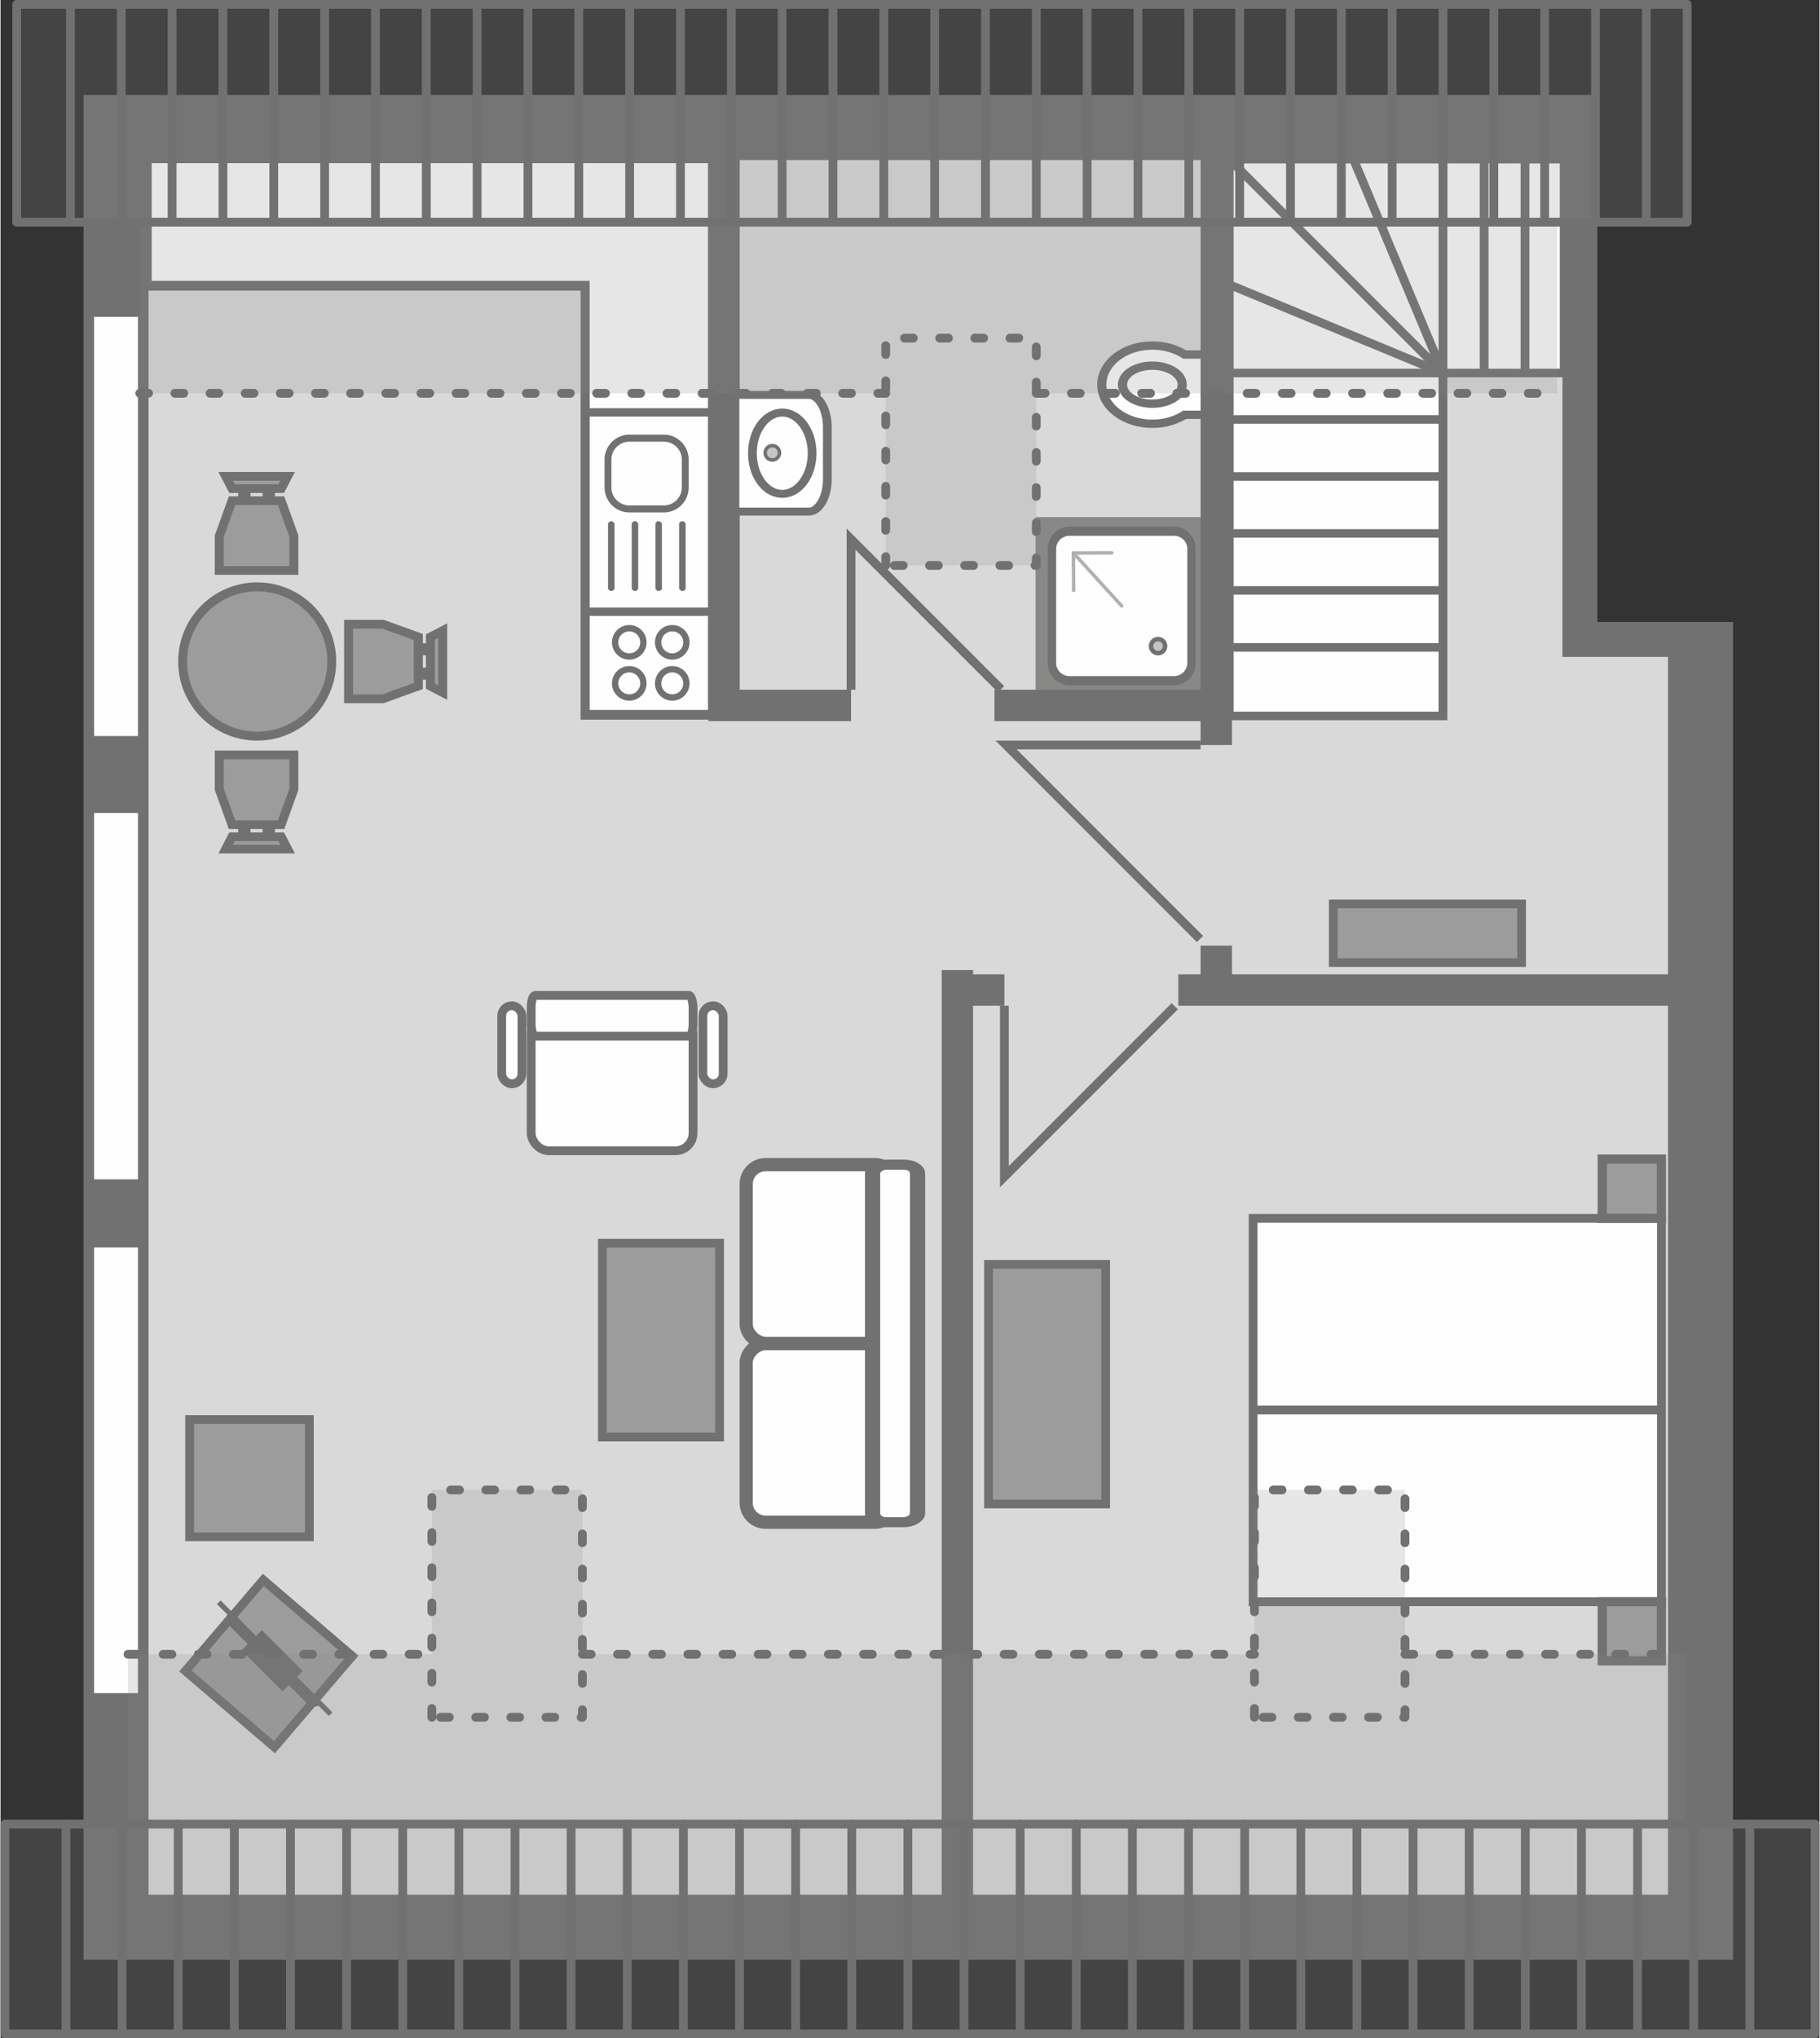 <?xml version="1.0" encoding="UTF-8"?>
<!DOCTYPE svg PUBLIC "-//W3C//DTD SVG 1.1//EN" "http://www.w3.org/Graphics/SVG/1.1/DTD/svg11.dtd">
<!-- Creator: CorelDRAW X7 -->
<svg xmlns="http://www.w3.org/2000/svg" xml:space="preserve" width="1223px" height="1369px" version="1.1" shape-rendering="geometricPrecision" text-rendering="geometricPrecision" image-rendering="optimizeQuality" fill-rule="evenodd" clip-rule="evenodd"
viewBox="0 0 5004513 5605213"
 xmlns:xlink="http://www.w3.org/1999/xlink">
 <rect x="0" y="0" width="5004513" height="5605213" fill="#333333" stroke="none"/>
 <g id="Ebene_x0020_1">
  <polygon fill="#D9D9D9" points="233190,5384332 233190,266014 4388472,266014 4388472,1715268 4761841,1715268 4761841,5384332 "/>
  <g>
   <polygon fill="#FEFEFE" points="403456,785731 1608405,785731 1608405,1965665 1958911,1965665 1958911,435225 1933896,435225 1608405,435225 403456,435225 "/>
   <path id="1" fill="#717171" fill-rule="nonzero" d="M1608405 799148l-1204949 0 0 -26833 1204949 0 12474 13416 -12474 13417zm0 -26833l12474 0 0 13416 -12474 -13416zm-12474 1193350l0 -1179934 24948 0 0 1179934 -12474 13417 -12474 -13417zm12474 13417l-12474 0 0 -13417 12474 13417zm350506 0l-350506 0 0 -26833 350506 0 12474 13416 -12474 13417zm12474 -13417l0 13417 -12474 0 12474 -13417zm0 -1530440l0 1530440 -24948 0 0 -1530440 12474 -13416 12474 13416zm-12474 -13416l12474 0 0 13416 -12474 -13416zm-25015 0l25015 0 0 26833 -25015 0 0 0 0 -26833zm-325491 0l325491 0 0 26833 -325491 0 0 0 0 -26833zm-1204949 0l1204949 0 0 26833 -1204949 0 -12473 -13417 12473 -13416zm-12473 13416l0 -13416 12473 0 -12473 13416zm0 350506l0 -350506 24947 0 0 350506 -12474 13417 -12473 -13417zm12473 13417l-12473 0 0 -13417 12473 13417z"/>
  </g>
  <g>
   <g id="_2107897596048">
    <rect fill="#FEFEFE" stroke="#717171" stroke-width="24173.8" x="1459984" y="2793335" width="445336" height="371113" rx="48477" ry="48477"/>
    <rect fill="#FEFEFE" stroke="#717171" stroke-width="24173.8" x="1459984" y="2737294" width="445336" height="112094" rx="11010" ry="33329"/>
   </g>
   <rect fill="#FEFEFE" stroke="#717171" stroke-width="24173.8" x="1932468" y="2765746" width="55744" height="214610" rx="27872" ry="27872"/>
   <rect fill="#FEFEFE" stroke="#717171" stroke-width="24173.8" x="1378830" y="2765746" width="55744" height="214610" rx="27872" ry="27872"/>
  </g>
  <path fill="#717171" stroke="#717171" stroke-width="9669.53" d="M233190 5384332l0 -5118318 4155282 0 0 1449254 373369 0 0 3669064 -4528651 0zm169212 -169222l0 -4779885 3899765 0 0 1366348 290453 0 0 3413537 -4190218 0z"/>
  <rect fill="#717171" transform="matrix(-1.08859E-013 -1.37 1 -7.94536E-014 4.30217E+006 1.80157E+006)" width="1120771" height="86305"/>
  <rect fill="#FEFEFE" stroke="#717171" stroke-width="9669.53" transform="matrix(-6.00579E-014 -1 0.756 -7.94536E-014 253843 4.66086E+006)" width="1235258" height="169212"/>
  <rect fill="#FEFEFE" stroke="#717171" stroke-width="9669.53" transform="matrix(-6.00579E-014 -1 0.756 -7.94536E-014 253843 3.24798E+006)" width="1017273" height="169212"/>
  <rect fill="#FEFEFE" stroke="#717171" stroke-width="9669.53" transform="matrix(-6.00579E-014 -1 0.756 -7.94536E-014 253843 2.02887E+006)" width="1162601" height="169212"/>
  <rect fill="#717171" x="4302166" y="1715268" width="459675" height="86305"/>
  <rect fill="#717171" transform="matrix(-8.68415E-015 -0.109 1 -7.94536E-014 3.30176E+006 2.72248E+006)" width="1120771" height="86305"/>
  <rect fill="#717171" transform="matrix(-1.92564E-013 -2.424 1 -7.94536E-014 2.5895E+006 5.38433E+006)" width="1120771" height="86305"/>
  <rect fill="#717171" x="3240515" y="2679330" width="1461008" height="86305"/>
  <rect fill="#717171" x="2614408" y="2679330" width="147552" height="86305"/>
  <rect fill="#717171" x="1958911" y="1896697" width="381110" height="86305"/>
  <rect fill="#717171" transform="matrix(-1.21721E-013 -1.532 1 -7.94536E-014 1.94747E+006 1.983E+006)" width="1120771" height="86305"/>
  <g>
   <rect fill="#FEFEFE" stroke="#717171" stroke-width="24173.8" transform="matrix(-3.91107E-014 -1.503 1.503 -3.91107E-014 2.05153E+006 4.18591E+006)" width="327072" height="272560" rx="35603" ry="35603"/>
   <rect fill="#FEFEFE" stroke="#717171" stroke-width="24173.8" transform="matrix(3.91107E-014 1.503 1.503 -3.91107E-014 2.05153E+006 3.20266E+006)" width="327072" height="272560" rx="35603" ry="35603"/>
   <rect fill="#FEFEFE" stroke="#717171" stroke-width="27872.4" transform="matrix(6.90417E-016 -0.993 1.503 -6.5883E-014 2.39934E+006 4.18591E+006)" width="990111" height="82326" rx="24478" ry="24478"/>
  </g>
  <g>
   <polygon fill="#9C9C9C" points="1978279,3951951 1655960,3951951 1655960,3418696 1978279,3418696 "/>
   <path id="1" fill="#717171" fill-rule="nonzero" d="M1655960 3939985l322319 0 0 23932 -322319 0 -12087 -11966 12087 -11966zm0 23932l-12087 0 0 -11966 12087 11966zm12087 -545221l0 533255 -24174 0 0 -533255 12087 -11966 12087 11966zm-24174 0l0 -11966 12087 0 -12087 11966zm334406 11966l-322319 0 0 -23932 322319 0 12087 11966 -12087 11966zm0 -23932l12087 0 0 11966 -12087 -11966zm-12087 545221l0 -533255 24174 0 0 533255 -12087 11966 -12087 -11966zm24174 0l0 11966 -12087 0 12087 -11966z"/>
  </g>
  <g>
   <polygon fill="#9C9C9C" points="753580,4804528 508699,4594955 722904,4344664 967784,4554241 "/>
   <path id="1" fill="#717171" fill-rule="nonzero" d="M516604 4585904l244881 209573 -15810 18101 -244880 -209572 -1316 -16787 17125 -1315zm-15809 18102l-9051 -7746 7735 -9041 1316 16787zm231328 -251606l-214204 250291 -18440 -15472 214205 -250291 17124 -1315 1315 16787zm-18439 -15472l7890 -9219 9234 7904 -17124 1315zm246196 226364l-244881 -209577 15809 -18102 244881 209578 1315 16786 -17124 1315zm15809 -18101l9051 7745 -7736 9041 -1315 -16786zm-231329 251601l214205 -250286 18439 15471 -214204 250286 -17125 1315 -1315 -16786zm18440 15471l-7890 9220 -9235 -7905 17125 -1315z"/>
  </g>
  <g>
   <polygon fill="#9C9C9C" points="520293,4226067 520293,3903748 849729,3903748 849729,4226067 "/>
   <path id="1" fill="#717171" fill-rule="nonzero" d="M532380 3903748l0 322319 -24174 0 0 -322319 12087 -11966 12087 11966zm-24174 0l0 -11966 12087 0 -12087 11966zm341523 11966l-329436 0 0 -23932 329436 0 12087 11966 -12087 11966zm0 -23932l12087 0 0 11966 -12087 -11966zm-12087 334285l0 -322319 24174 0 0 322319 -12087 11966 -12087 -11966zm24174 0l0 11966 -12087 0 12087 -11966zm-341523 -11966l329436 0 0 23932 -329436 0 -12087 -11966 12087 -11966zm0 23932l-12087 0 0 -11966 12087 11966z"/>
  </g>
  <g>
   <g>
    <path fill="#FEFEFE" d="M3169077 1165323c33659,0 64529,-9234 88592,-24599l62900 0 0 -165818 -62886 0c-24072,-15370 -54942,-24604 -88606,-24604 -76859,0 -139164,48135 -139164,107511 0,59375 62305,107510 139164,107510z"/>
    <path id="1" fill="#717171" fill-rule="nonzero" d="M3257669 1152182l7233 -2079 -2481 1547 -2518 1514 -2577 1474 -2606 1427 -2635 1378 -2679 1348 -2717 1296 -2756 1257 -2789 1209 -2809 1160 -2862 1122 -2897 1073 -2910 1025 -2954 977 -2983 933 -3022 885 -3041 831 -3065 783 -3099 731 -3124 681 -3152 634 -3176 580 -3196 527 -3225 474 -3249 420 -3268 368 -3293 309 -3316 256 -3326 199 -3356 145 -3365 82 -3379 34 0 -22917 2915 -24 2891 -73 2872 -126 2862 -169 2833 -217 2819 -271 2795 -310 2775 -362 2760 -406 2732 -450 2712 -493 2688 -537 2669 -585 2635 -623 2611 -668 2587 -705 2557 -750 2529 -788 2499 -832 2485 -870 2432 -899 2408 -948 2393 -986 2345 -1015 2311 -1054 2282 -1093 2253 -1126 2219 -1166 2181 -1194 2132 -1223 2103 -1262 2074 -1296 7233 -2078 0 22916zm-7233 -20838l3254 -2078 3979 0 -7233 2078zm70133 -2078l12590 11458 -12590 11458 -62900 0 0 -22916 62900 0zm12590 11458l0 11458 -12590 0 12590 -11458zm-25180 -165818l12590 -11458 12590 11458 0 165818 -25180 0 0 -165818zm12590 -11458l12590 0 0 11458 -12590 -11458zm-62886 22916l-7232 -2079 7232 -20837 62886 0 0 22916 -62886 0zm0 0l-3979 0 -3253 -2079 7232 2079zm-88606 -47520l0 0 3379 33 3370 83 3351 145 3326 198 3316 256 3288 309 3273 368 3254 421 3220 473 3196 527 3181 581 3157 633 3114 682 3099 730 3070 783 3041 831 3022 885 2983 933 2954 977 2920 1030 2886 1068 2858 1117 2828 1170 2790 1214 2746 1252 2707 1291 2688 1344 2650 1392 2596 1426 2567 1470 2524 1509 2485 1552 -14465 18758 -2070 -1290 -2108 -1267 -2141 -1228 -2181 -1194 -2214 -1161 -2244 -1121 -2291 -1098 -2321 -1059 -2345 -1020 -2374 -976 -2412 -943 -2451 -914 -2476 -865 -2499 -832 -2529 -788 -2558 -749 -2586 -706 -2606 -668 -2645 -623 -2669 -585 -2683 -537 -2707 -493 -2742 -450 -2755 -406 -2771 -362 -2799 -310 -2824 -271 -2833 -217 -2862 -169 -2867 -126 -2896 -73 -2915 -24 0 0 0 -22916zm-151754 118969l0 0 203 -6213 605 -6145 995 -6039 1374 -5946 1745 -5841 2103 -5729 2451 -5589 2780 -5454 3104 -5313 3423 -5149 3713 -4999 4008 -4825 4284 -4656 4554 -4477 4811 -4289 5052 -4090 5285 -3897 5521 -3693 5734 -3481 5937 -3259 6135 -3046 6334 -2809 6507 -2572 6672 -2330 6837 -2089 6996 -1823 7126 -1566 7267 -1296 7382 -1020 7509 -735 7605 -445 7702 -154 0 22916 -6619 126 -6532 387 -6425 628 -6319 875 -6203 1103 -6073 1334 -5942 1552 -5801 1770 -5657 1972 -5492 2176 -5328 2364 -5149 2553 -4980 2736 -4777 2901 -4583 3065 -4376 3220 -4162 3375 -3941 3515 -3713 3645 -3471 3776 -3235 3897 -2988 4013 -2726 4114 -2466 4211 -2200 4313 -1929 4400 -1649 4481 -1358 4564 -1074 4642 -773 4714 -479 4781 -154 4850 0 0 -25180 0zm151754 118969l0 0 -7702 -155 -7605 -445 -7509 -735 -7382 -1020 -7267 -1296 -7126 -1566 -6996 -1823 -6837 -2088 -6672 -2331 -6507 -2572 -6334 -2809 -6135 -3046 -5937 -3258 -5734 -3481 -5521 -3694 -5285 -3897 -5052 -4090 -4811 -4289 -4554 -4477 -4284 -4656 -4008 -4825 -3713 -4999 -3423 -5149 -3104 -5313 -2780 -5454 -2451 -5589 -2103 -5729 -1745 -5840 -1374 -5947 -995 -6039 -605 -6145 -203 -6212 25180 0 154 4849 479 4781 773 4714 1074 4642 1358 4564 1649 4482 1929 4399 2200 4313 2466 4211 2726 4114 2988 4013 3235 3897 3471 3776 3713 3645 3941 3515 4162 3375 4376 3220 4583 3065 4777 2901 4980 2736 5149 2553 5328 2364 5492 2176 5657 1973 5801 1769 5942 1552 6073 1334 6203 1103 6319 875 6425 628 6532 387 6619 126 0 0 0 22917z"/>
   </g>
   <g>
    <path fill="#FEFEFE" d="M3169077 1110072c45359,0 82128,-23401 82128,-52259 0,-28859 -36769,-52259 -82128,-52259 -45360,0 -82128,23400 -82128,52259 0,28858 36768,52259 82128,52259z"/>
    <path id="1" fill="#717171" fill-rule="nonzero" d="M3263795 1057813l0 0 -141 3514 -415 3477 -682 3408 -938 3346 -1185 3268 -1421 3181 -1639 3085 -1847 2983 -2050 2891 -2238 2780 -2423 2679 -2586 2567 -2746 2456 -2896 2345 -3037 2233 -3176 2123 -3321 2016 -3448 1900 -3553 1774 -3675 1664 -3795 1547 -3892 1421 -3989 1306 -4090 1170 -4167 1049 -4265 918 -4356 788 -4419 648 -4482 508 -4554 372 -4622 223 -4670 77 0 -22917 3780 -58 3723 -184 3665 -295 3612 -410 3519 -513 3447 -624 3365 -725 3288 -827 3191 -918 3089 -1006 2993 -1093 2867 -1170 2766 -1257 2644 -1319 2519 -1388 2384 -1446 2258 -1513 2127 -1557 1977 -1600 1837 -1644 1688 -1668 1532 -1702 1388 -1726 1238 -1740 1092 -1765 943 -1769 793 -1780 653 -1788 503 -1799 362 -1823 223 -1832 72 -1861 0 0 25180 0zm-94718 -63718l0 0 4670 78 4622 222 4554 372 4482 508 4419 648 4356 788 4265 918 4167 1050 4090 1170 3989 1305 3892 1421 3795 1547 3675 1664 3553 1774 3448 1900 3321 2016 3176 2123 3037 2233 2896 2345 2746 2456 2586 2567 2423 2679 2238 2780 2050 2891 1847 2983 1639 3085 1421 3181 1185 3268 938 3346 682 3408 415 3477 141 3515 -25180 0 -72 -1862 -223 -1832 -362 -1823 -503 -1798 -653 -1789 -793 -1780 -943 -1769 -1092 -1765 -1238 -1740 -1388 -1726 -1532 -1702 -1688 -1668 -1837 -1644 -1977 -1600 -2127 -1557 -2258 -1513 -2384 -1446 -2519 -1387 -2644 -1320 -2766 -1257 -2867 -1170 -2993 -1093 -3089 -1006 -3191 -918 -3288 -827 -3365 -725 -3447 -624 -3519 -512 -3612 -411 -3665 -295 -3723 -184 -3780 -58 0 0 0 -22917zm-94718 63718l0 0 140 -3515 416 -3477 682 -3408 937 -3346 1185 -3268 1421 -3181 1639 -3085 1847 -2983 2050 -2891 2239 -2780 2422 -2679 2587 -2567 2746 -2456 2896 -2345 3036 -2233 3176 -2123 3322 -2016 3447 -1900 3554 -1774 3674 -1664 3795 -1547 3892 -1421 3989 -1305 4090 -1170 4168 -1050 4264 -918 4356 -788 4419 -648 4482 -508 4554 -372 4622 -222 4671 -78 0 22917 -3781 58 -3723 184 -3665 295 -3611 411 -3520 512 -3447 624 -3365 725 -3288 827 -3191 918 -3089 1006 -2993 1093 -2867 1170 -2765 1257 -2645 1320 -2519 1387 -2383 1446 -2258 1513 -2127 1557 -1978 1600 -1837 1644 -1687 1668 -1533 1702 -1388 1726 -1237 1740 -1093 1765 -943 1769 -793 1780 -652 1789 -503 1798 -363 1823 -222 1832 -73 1862 0 0 -25179 0zm94718 63717l0 0 -4671 -77 -4622 -223 -4554 -372 -4482 -508 -4419 -648 -4356 -788 -4264 -918 -4168 -1049 -4090 -1170 -3989 -1306 -3892 -1421 -3795 -1547 -3674 -1664 -3554 -1774 -3447 -1900 -3322 -2016 -3176 -2123 -3036 -2233 -2896 -2345 -2746 -2456 -2587 -2567 -2422 -2679 -2239 -2780 -2050 -2891 -1847 -2983 -1639 -3085 -1421 -3181 -1185 -3268 -937 -3346 -682 -3408 -416 -3477 -140 -3514 25179 0 73 1861 222 1832 363 1823 503 1799 652 1788 793 1780 943 1769 1093 1765 1237 1740 1388 1726 1533 1702 1687 1668 1837 1644 1978 1600 2127 1557 2258 1513 2383 1446 2519 1388 2645 1319 2765 1257 2867 1170 2993 1093 3089 1006 3191 918 3288 827 3365 725 3447 624 3520 513 3611 410 3665 295 3723 184 3781 58 0 0 0 22917z"/>
   </g>
  </g>
  <g>
   <g>
    <path fill="#FEFEFE" d="M2223871 1406742l-203167 0 0 -320859 203167 0c28036,0 50982,40071 50982,89042l0 142775c0,48977 -22941,89042 -50982,89042z"/>
    <path id="1" fill="#717171" fill-rule="nonzero" d="M2020704 1395821l203167 0 0 21843 -203167 0 -12029 -10922 12029 -10921zm0 21843l-12029 0 0 -10922 12029 10922zm12029 -331781l0 320859 -24058 0 0 -320859 12029 -10922 12029 10922zm-24058 0l0 -10922 12029 0 -12029 10922zm215196 10922l-203167 0 0 -21844 203167 0 0 0 0 21844zm63011 78120l-24058 0 0 0 -63 -4274 -183 -4216 -305 -4153 -416 -4076 -536 -4012 -638 -3917 -750 -3829 -846 -3742 -943 -3626 -1039 -3529 -1127 -3409 -1204 -3283 -1290 -3157 -1359 -3017 -1431 -2876 -1489 -2732 -1542 -2567 -1596 -2413 -1620 -2233 -1658 -2060 -1682 -1895 -1693 -1702 -1682 -1513 -1678 -1325 -1644 -1141 -1619 -962 -1576 -788 -1528 -619 -1489 -469 -1451 -324 -1445 -198 -1431 -63 0 -21844 3790 170 3718 498 3636 807 3519 1107 3394 1373 3259 1630 3109 1842 2978 2059 2838 2253 2708 2432 2581 2601 2456 2756 2345 2911 2229 3065 2108 3196 2006 3340 1896 3467 1779 3592 1678 3713 1561 3834 1455 3941 1330 4046 1223 4149 1107 4254 982 4342 865 4428 735 4516 614 4593 484 4666 343 4733 213 4796 72 4854 0 0zm-24058 142775l0 -142775 24058 0 0 142775 0 0 -24058 0zm-38953 99964l0 -21843 0 0 1436 -63 1435 -198 1456 -324 1489 -469 1528 -619 1576 -788 1624 -962 1644 -1141 1673 -1325 1687 -1513 1688 -1702 1682 -1891 1658 -2064 1630 -2239 1586 -2398 1542 -2577 1489 -2726 1426 -2877 1364 -3022 1290 -3152 1204 -3283 1127 -3413 1039 -3530 943 -3626 846 -3737 750 -3839 643 -3911 531 -4003 416 -4081 305 -4158 183 -4216 63 -4274 24058 0 -72 4855 -213 4796 -343 4728 -484 4670 -609 4593 -740 4521 -865 4429 -982 4336 -1107 4255 -1223 4148 -1330 4042 -1455 3950 -1561 3829 -1673 3718 -1784 3592 -1896 3462 -1996 3331 -2118 3210 -2229 3061 -2345 2915 -2456 2751 -2577 2601 -2712 2432 -2833 2253 -2988 2060 -3104 1842 -3259 1629 -3394 1373 -3519 1107 -3631 808 -3718 498 -3795 169 0 0z"/>
   </g>
   <g>
    <path fill="#FEFEFE" d="M2150784 1358018c-45336,0 -82090,-50016 -82090,-111708 0,-61691 36754,-111707 82090,-111707 45330,0 82084,50016 82084,111707 0,61692 -36754,111708 -82084,111708z"/>
    <path id="1" fill="#717171" fill-rule="nonzero" d="M2056665 1246310l24058 0 0 0 97 5377 299 5303 489 5222 672 5125 855 5038 1025 4931 1195 4811 1363 4694 1518 4574 1668 4433 1813 4298 1958 4144 2084 3993 2210 3825 2330 3655 2437 3486 2538 3292 2640 3109 2717 2910 2799 2708 2872 2504 2939 2297 2984 2084 3031 1866 3075 1648 3113 1431 3148 1219 3162 996 3200 778 3240 561 3268 338 3322 112 0 21891 -5130 -178 -5067 -523 -4980 -860 -4883 -1185 -4777 -1498 -4646 -1799 -4516 -2079 -4380 -2354 -4240 -2602 -4095 -2857 -3935 -3080 -3791 -3307 -3641 -3519 -3481 -3723 -3316 -3911 -3167 -4105 -2998 -4279 -2833 -4448 -2664 -4617 -2490 -4767 -2315 -4917 -2142 -5062 -1958 -5198 -1770 -5327 -1576 -5449 -1388 -5565 -1179 -5676 -982 -5773 -768 -5869 -556 -5966 -339 -6039 -116 -6121 0 0zm94119 -122653l0 21892 0 0 -3322 111 -3268 339 -3240 560 -3200 779 -3162 996 -3148 1218 -3113 1431 -3075 1649 -3031 1866 -2984 2084 -2939 2296 -2872 2505 -2799 2707 -2717 2911 -2635 3104 -2543 3302 -2442 3481 -2325 3655 -2210 3824 -2084 3994 -1958 4143 -1813 4298 -1668 4434 -1518 4574 -1363 4694 -1195 4811 -1025 4931 -855 5038 -672 5125 -489 5221 -299 5304 -97 5376 -24058 0 116 -6120 339 -6039 556 -5966 768 -5870 982 -5772 1179 -5676 1388 -5565 1576 -5449 1770 -5328 1958 -5197 2142 -5062 2315 -4917 2490 -4767 2664 -4617 2838 -4448 2993 -4274 3162 -4105 3321 -3916 3481 -3723 3641 -3520 3791 -3307 3935 -3079 4095 -2858 4240 -2601 4380 -2354 4516 -2079 4646 -1799 4777 -1499 4883 -1184 4980 -861 5067 -522 5130 -179 0 0zm94113 122653l-24058 0 0 0 -96 -5376 -300 -5304 -489 -5221 -672 -5125 -855 -5038 -1025 -4931 -1194 -4811 -1364 -4694 -1518 -4574 -1668 -4434 -1813 -4298 -1958 -4143 -2084 -3994 -2209 -3824 -2326 -3655 -2441 -3481 -2544 -3302 -2634 -3104 -2718 -2911 -2799 -2707 -2872 -2505 -2939 -2296 -2983 -2084 -3032 -1866 -3075 -1649 -3118 -1436 -3138 -1213 -3167 -996 -3205 -779 -3230 -560 -3268 -339 -3321 -111 0 -21892 5129 179 5067 522 4980 861 4878 1184 4782 1499 4646 1803 4511 2075 4380 2354 4240 2601 4095 2858 3936 3079 3790 3307 3641 3520 3481 3723 3321 3916 3162 4105 2993 4274 2838 4448 2664 4617 2490 4767 2316 4917 2141 5062 1958 5197 1770 5328 1576 5449 1388 5565 1179 5676 982 5772 769 5870 556 5966 338 6039 116 6120 0 0zm-94113 122653l0 -21891 0 0 3321 -112 3268 -338 3230 -561 3205 -778 3167 -996 3138 -1214 3118 -1436 3075 -1648 3032 -1866 2983 -2084 2939 -2297 2872 -2504 2799 -2708 2718 -2910 2639 -3109 2539 -3292 2436 -3486 2331 -3655 2209 -3825 2084 -3993 1958 -4144 1813 -4298 1668 -4433 1518 -4574 1364 -4694 1194 -4811 1025 -4931 855 -5038 672 -5125 489 -5222 300 -5303 96 -5377 24058 0 -116 6121 -338 6039 -556 5966 -769 5869 -982 5773 -1179 5676 -1388 5565 -1576 5449 -1770 5327 -1958 5198 -2141 5062 -2316 4917 -2490 4767 -2664 4617 -2833 4448 -2998 4279 -3167 4105 -3316 3911 -3481 3723 -3641 3519 -3790 3307 -3936 3080 -4095 2857 -4240 2602 -4380 2354 -4511 2074 -4646 1804 -4782 1498 -4878 1185 -4980 860 -5067 523 -5129 178 0 0z"/>
   </g>
   <circle fill="#C5C5C5" stroke="#717171" stroke-width="9669.53" cx="2123507" cy="1245204" r="19737"/>
  </g>
  <rect fill="#888887" transform="matrix(-1.69974E-013 -1.284 -1.284 1.69974E-013 3.31539E+006 1.93321E+006)" width="398123" height="364212"/>
  <g>
   <path fill="#FEFEFE" d="M3276684 1823547l0 -314482c0,-26615 -21776,-48381 -48381,-48381l-287074 0c-26611,0 -48387,21766 -48387,48381l0 314482c0,26611 21776,48382 48387,48382l287074 0c26605,0 48381,-21771 48381,-48382z"/>
   <path id="1" fill="#717171" fill-rule="nonzero" d="M3265143 1509065l23082 0 0 314482 -23082 0 0 -314482zm-36840 -61063l0 0 3016 78 2983 227 2935 377 2901 522 2867 662 2809 808 2732 928 2698 1069 2634 1199 2558 1310 2495 1441 2417 1552 2345 1668 2272 1788 2181 1891 2088 1992 2007 2103 1900 2195 1803 2287 1707 2393 1595 2485 1475 2562 1359 2640 1242 2737 1112 2799 977 2881 841 2940 701 3007 551 3070 397 3104 241 3157 83 3191 -23082 0 -43 -1769 -135 -1746 -223 -1721 -300 -1687 -391 -1663 -464 -1644 -552 -1605 -628 -1591 -701 -1547 -788 -1528 -856 -1489 -928 -1441 -1001 -1407 -1078 -1368 -1146 -1325 -1204 -1261 -1276 -1219 -1330 -1155 -1392 -1093 -1446 -1030 -1518 -972 -1557 -899 -1610 -827 -1648 -754 -1692 -662 -1755 -600 -1775 -507 -1803 -421 -1857 -329 -1890 -241 -1910 -150 -1943 -49 0 0 0 -25363zm-287074 25363l0 -25363 287074 0 0 25363 -287074 0zm-59927 35700l0 0 82 -3191 242 -3157 396 -3104 551 -3070 701 -3007 842 -2940 976 -2881 1112 -2799 1243 -2737 1358 -2640 1475 -2562 1595 -2485 1707 -2393 1804 -2287 1900 -2195 2006 -2103 2093 -1997 2181 -1886 2267 -1788 2350 -1668 2408 -1548 2499 -1445 2558 -1310 2635 -1199 2698 -1069 2741 -928 2804 -808 2867 -662 2896 -522 2945 -377 2978 -227 3017 -78 0 25363 -1944 49 -1914 150 -1891 241 -1851 329 -1804 421 -1779 507 -1755 600 -1692 662 -1649 754 -1610 827 -1552 895 -1518 976 -1450 1030 -1388 1093 -1339 1160 -1272 1214 -1204 1261 -1145 1325 -1079 1368 -1000 1407 -929 1441 -855 1489 -788 1528 -702 1547 -628 1591 -551 1605 -464 1644 -392 1663 -300 1687 -222 1721 -135 1746 -44 1769 0 0 -23081 0zm23081 314482l-23081 0 0 -314482 23081 0 0 314482zm36846 61063l0 0 -3017 -77 -2978 -227 -2945 -377 -2896 -522 -2867 -663 -2804 -807 -2751 -933 -2688 -1069 -2625 -1189 -2568 -1315 -2499 -1446 -2418 -1552 -2340 -1668 -2267 -1784 -2181 -1890 -2093 -1992 -2006 -2108 -1896 -2185 -1808 -2292 -1707 -2393 -1595 -2485 -1475 -2563 -1358 -2640 -1243 -2736 -1112 -2804 -981 -2887 -837 -2934 -701 -3003 -551 -3070 -396 -3108 -242 -3153 -82 -3191 23081 0 44 1770 135 1740 222 1726 300 1678 392 1668 469 1649 546 1610 628 1585 702 1548 788 1527 855 1489 929 1441 1000 1407 1074 1364 1150 1324 1204 1267 1272 1209 1339 1165 1388 1088 1460 1039 1508 972 1552 894 1600 822 1659 755 1702 672 1745 594 1779 508 1804 420 1851 329 1891 242 1914 150 1944 48 0 0 0 25363zm287074 -25363l0 25363 -287074 0 0 -25363 287074 0zm59922 -35700l0 0 -83 3191 -241 3153 -397 3108 -551 3070 -701 3003 -836 2934 -982 2887 -1112 2804 -1242 2736 -1359 2640 -1475 2563 -1595 2485 -1707 2393 -1808 2292 -1895 2185 -2007 2108 -2088 1987 -2181 1895 -2272 1784 -2335 1668 -2427 1557 -2495 1441 -2567 1315 -2625 1189 -2689 1069 -2741 933 -2809 807 -2867 663 -2901 522 -2935 377 -2983 227 -3016 77 0 -25363 1943 -48 1910 -150 1890 -242 1857 -329 1803 -420 1775 -508 1745 -594 1702 -672 1658 -755 1600 -822 1557 -899 1509 -967 1455 -1039 1392 -1088 1330 -1160 1276 -1214 1204 -1267 1151 -1324 1073 -1364 1001 -1407 928 -1441 856 -1489 788 -1527 701 -1548 628 -1585 547 -1610 469 -1649 391 -1668 300 -1678 223 -1726 135 -1740 43 -1770 0 0 23082 0z"/>
  </g>
  <polyline fill="none" stroke="#B1B1B1" stroke-width="9669.53" stroke-linecap="round" stroke-linejoin="round" points="3057345,1520350 2951817,1520625 3084758,1666306 "/>
  <line fill="none" stroke="#B1B1B1" stroke-width="9669.53" stroke-linecap="round" stroke-linejoin="round" x1="2951817" y1="1520625" x2="2952523" y2= "1623572" />
  <circle fill="#C5C5C5" stroke="#717171" stroke-width="9669.53" transform="matrix(-1.69974E-013 -1.284 -1.284 1.69974E-013 3.18475E+006 1.77678E+006)" r="15070"/>
  <rect fill="#717171" transform="matrix(-1.26381E-013 -1.591 1 -7.94536E-014 3.30176E+006 2.04874E+006)" width="1120771" height="86305"/>
  <rect fill="#717171" x="2734736" y="1896697" width="619300" height="86305"/>
  <g>
   <polygon fill="#9C9C9C" points="3040549,4135783 2718230,4135783 2718230,3476916 3040549,3476916 "/>
   <path id="1" fill="#717171" fill-rule="nonzero" d="M2718230 4123817l322319 0 0 23932 -322319 0 -12087 -11966 12087 -11966zm0 23932l-12087 0 0 -11966 12087 11966zm12087 -670833l0 658867 -24174 0 0 -658867 12087 -11966 12087 11966zm-24174 0l0 -11966 12087 0 -12087 11966zm334406 11966l-322319 0 0 -23932 322319 0 12087 11966 -12087 11966zm0 -23932l12087 0 0 11966 -12087 -11966zm-12087 670833l0 -658867 24174 0 0 658867 -12087 11966 -12087 -11966zm24174 0l0 11966 -12087 0 12087 -11966z"/>
  </g>
  <g>
   <polygon fill="#9C9C9C" points="3666854,2646961 3666854,2485799 4184962,2485799 4184962,2646961 "/>
   <path id="1" fill="#717171" fill-rule="nonzero" d="M3678941 2485799l0 161162 -24174 0 0 -161162 12087 -11966 12087 11966zm-24174 0l0 -11966 12087 0 -12087 11966zm530195 11966l-518108 0 0 -23932 518108 0 12087 11966 -12087 11966zm0 -23932l12087 0 0 11966 -12087 -11966zm-12087 173128l0 -161162 24174 0 0 161162 -12087 11966 -12087 -11966zm24174 0l0 11966 -12087 0 12087 -11966zm-530195 -11966l518108 0 0 23932 -518108 0 -12087 -11966 12087 -11966zm0 23932l-12087 0 0 -11966 12087 11966z"/>
  </g>
  <g>
   <rect fill="#FEFEFE" stroke="#717171" stroke-width="24173.8" x="3446326" y="3350249" width="1123363" height="1054231"/>
   <g>
    <polygon fill="#9C9C9C" points="4569689,4404480 4406946,4404480 4406946,4567223 4569689,4567223 "/>
    <path id="1" fill="#717171" fill-rule="nonzero" d="M4406946 4391827l162743 0 0 25305 -162743 0 -12779 -12652 12779 -12653zm-12779 12653l0 -12653 12779 0 -12779 12653zm0 162743l0 -162743 25557 0 0 162743 -12778 12652 -12779 -12652zm12779 12652l-12779 0 0 -12652 12779 12652zm162743 0l-162743 0 0 -25305 162743 0 12778 12653 -12778 12652zm12778 -12652l0 12652 -12778 0 12778 -12652zm0 -162743l0 162743 -25557 0 0 -162743 12779 -12653 12778 12653zm-12778 -12653l12778 0 0 12653 -12778 -12653z"/>
   </g>
   <g>
    <polygon fill="#9C9C9C" points="4569689,3187507 4406946,3187507 4406946,3350250 4569689,3350250 "/>
    <path id="1" fill="#717171" fill-rule="nonzero" d="M4406946 3174854l162743 0 0 25305 -162743 0 -12779 -12652 12779 -12653zm-12779 12653l0 -12653 12779 0 -12779 12653zm0 162743l0 -162743 25557 0 0 162743 -12778 12652 -12779 -12652zm12779 12652l-12779 0 0 -12652 12779 12652zm162743 0l-162743 0 0 -25305 162743 0 12778 12653 -12778 12652zm12778 -12652l0 12652 -12778 0 12778 -12652zm0 -162743l0 162743 -25557 0 0 -162743 12779 -12653 12778 12653zm-12778 -12653l12778 0 0 12653 -12778 -12653z"/>
   </g>
   <line fill="none" stroke="#717171" stroke-width="24173.8" x1="4569689" y1="3877365" x2="3446326" y2= "3877365" />
  </g>
  <polyline fill="none" stroke="#717171" stroke-width="24173.8" points="2761961,2765635 2761961,3235883 3230720,2767124 "/>
  <polyline fill="none" stroke="#717171" stroke-width="24173.8" points="2340021,1896697 2340021,1482595 2752813,1895387 "/>
  <g>
   <circle fill="none" stroke="#717171" stroke-width="14504.3" transform="matrix(-9.54677E-014 -1.202 -1.202 9.54677E-014 1.84815E+006 1.76638E+006)" r="32359"/>
   <circle fill="none" stroke="#717171" stroke-width="14504.3" transform="matrix(-9.54677E-014 -1.202 -1.202 9.54677E-014 1.72989E+006 1.76638E+006)" r="32359"/>
  </g>
  <g>
   <path fill="#717171" fill-rule="nonzero" d="M1874409 1340753l0 -77096 18836 0 0 77096 0 0 -18836 0zm-49310 68416l0 -19387 0 0 2548 -68 2500 -188 2470 -319 2437 -436 2384 -556 2335 -672 2296 -773 2239 -890 2190 -996 2132 -1092 2065 -1190 2001 -1291 1944 -1382 1866 -1470 1794 -1552 1711 -1634 1634 -1717 1552 -1788 1465 -1857 1368 -1929 1286 -1992 1180 -2045 1088 -2122 986 -2162 870 -2204 769 -2263 658 -2301 546 -2350 430 -2393 315 -2432 188 -2466 63 -2499 18836 0 -92 3514 -265 3482 -440 3427 -605 3380 -769 3317 -928 3258 -1088 3191 -1237 3123 -1383 3032 -1513 2944 -1654 2867 -1779 2775 -1910 2684 -2035 2581 -2142 2476 -2263 2374 -2378 2262 -2471 2142 -2572 2021 -2669 1905 -2765 1774 -2848 1644 -2935 1509 -3002 1363 -3099 1228 -3148 1073 -3224 924 -3293 759 -3336 599 -3389 435 -3438 266 -3476 87 0 0zm-95095 -19387l95095 0 0 19387 -95095 0 0 0 0 -19387zm-68146 -49029l18837 0 0 0 62 2499 189 2466 314 2432 431 2393 541 2340 667 2311 764 2263 875 2204 986 2171 1083 2113 1180 2045 1281 1987 1378 1934 1460 1857 1557 1788 1629 1722 1712 1629 1789 1547 1876 1475 1943 1382 1997 1286 2069 1195 2128 1092 2195 996 2238 890 2287 773 2345 672 2379 556 2436 436 2471 319 2499 188 2548 68 0 19387 -3476 -87 -3437 -266 -3390 -435 -3336 -599 -3287 -759 -3225 -924 -3157 -1073 -3090 -1228 -3007 -1363 -2930 -1509 -2852 -1639 -2770 -1779 -2660 -1905 -2572 -2016 -2475 -2147 -2379 -2267 -2258 -2369 -2146 -2476 -2031 -2581 -1910 -2679 -1784 -2780 -1653 -2867 -1518 -2954 -1373 -3022 -1243 -3123 -1083 -3191 -928 -3249 -774 -3326 -604 -3380 -440 -3427 -266 -3482 -92 -3514 0 0zm18837 -77096l0 77096 -18837 0 0 -77096 0 0 18837 0zm49309 -68421l0 19387 0 0 -2548 68 -2499 189 -2471 319 -2436 435 -2384 556 -2340 667 -2287 778 -2238 885 -2186 996 -2137 1098 -2069 1194 -2002 1286 -1938 1378 -1871 1474 -1794 1552 -1712 1630 -1629 1721 -1557 1789 -1460 1856 -1378 1934 -1281 1987 -1180 2045 -1083 2113 -981 2166 -880 2214 -769 2263 -662 2306 -541 2340 -431 2398 -314 2432 -189 2461 -62 2504 -18837 0 92 -3519 266 -3476 440 -3428 604 -3375 774 -3336 933 -3254 1078 -3181 1238 -3123 1378 -3027 1518 -2954 1653 -2867 1784 -2780 1910 -2678 2031 -2582 2146 -2475 2258 -2370 2379 -2267 2471 -2142 2576 -2026 2664 -1900 2766 -1779 2852 -1639 2921 -1503 3016 -1374 3090 -1223 3157 -1078 3230 -918 3282 -760 3336 -599 3390 -435 3437 -266 3476 -87 0 0zm95095 19387l-95095 0 0 -19387 95095 0 0 0 0 19387zm68146 49034l-18836 0 0 0 -63 -2504 -188 -2461 -315 -2432 -430 -2398 -546 -2349 -653 -2297 -774 -2263 -875 -2214 -981 -2156 -1088 -2123 -1180 -2045 -1286 -1992 -1368 -1929 -1465 -1856 -1552 -1789 -1634 -1717 -1711 -1634 -1799 -1557 -1861 -1469 -1939 -1373 -2006 -1296 -2065 -1189 -2142 -1098 -2180 -996 -2239 -885 -2296 -778 -2331 -667 -2388 -556 -2437 -435 -2470 -319 -2500 -189 -2548 -68 0 -19387 3476 87 3438 266 3389 435 3336 599 3288 760 3229 918 3148 1078 3099 1223 3012 1374 2925 1503 2848 1644 2760 1769 2674 1905 2577 2031 2466 2137 2378 2263 2263 2374 2142 2475 2035 2582 1910 2683 1779 2775 1654 2867 1513 2945 1388 3036 1232 3123 1083 3181 933 3264 769 3326 605 3375 440 3428 265 3476 92 3519 0 0z"/>
  </g>
  <g>
   <polygon fill="#717171" fill-rule="nonzero" points="1608405,1693700 1608405,1670783 1958911,1670783 1958911,1693700 "/>
  </g>
  <g>
   <polygon fill="#717171" fill-rule="nonzero" points="1608405,1145472 1608405,1122555 1958911,1122555 1958911,1145472 "/>
  </g>
  <polyline fill="none" stroke="#717171" stroke-width="24173.8" points="3301762,2048736 2766650,2048736 3300065,2582156 "/>
  <g>
   <g>
    <polygon fill="#FEFEFE" points="3968568,1968755 3380554,1968755 3380554,437773 3418604,437773 3968568,437773 4302171,437773 4302171,1025782 3968568,1025782 "/>
    <path id="1" fill="#717171" fill-rule="nonzero" d="M3380554 1957030l588014 0 0 23449 -588014 0 -12087 -11724 12087 -11725zm0 23449l-12087 0 0 -11724 12087 11724zm12087 -1542706l0 1530982 -24174 0 0 -1530982 12087 -11724 12087 11724zm-24174 0l0 -11724 12087 0 -12087 11724zm50137 11725l-38050 0 0 -23449 38050 0 0 0 0 23449zm549964 0l-549964 0 0 -23449 549964 0 0 0 0 23449zm333603 0l-333603 0 0 -23449 333603 0 12087 11724 -12087 11725zm0 -23449l12087 0 0 11724 -12087 -11724zm-12087 599733l0 -588009 24174 0 0 588009 -12087 11725 -12087 -11725zm24174 0l0 11725 -12087 0 12087 -11725zm-345690 -11724l333603 0 0 23449 -333603 0 -12087 -11725 12087 -11724zm-12087 11724l0 -11724 12087 0 -12087 11724zm0 942973l0 -942973 24174 0 0 942973 -12087 11724 -12087 -11724zm24174 0l0 11724 -12087 0 12087 -11724z"/>
   </g>
   <g>
    <polygon fill="#717171" fill-rule="nonzero" points="3380554,1768484 3968568,1768484 3968568,1791933 3380554,1791933 "/>
   </g>
   <g>
    <polygon fill="#717171" fill-rule="nonzero" points="3380554,1611818 3968568,1611818 3968568,1635267 3380554,1635267 "/>
   </g>
   <g>
    <polygon fill="#717171" fill-rule="nonzero" points="3380554,1455153 3968568,1455153 3968568,1478601 3380554,1478601 "/>
   </g>
   <g>
    <polygon fill="#717171" fill-rule="nonzero" points="3380554,1298487 3968568,1298487 3968568,1321936 3380554,1321936 "/>
   </g>
   <g>
    <polygon fill="#717171" fill-rule="nonzero" points="3380554,1141821 3968568,1141821 3968568,1165270 3380554,1165270 "/>
   </g>
   <g>
    <polygon fill="#717171" fill-rule="nonzero" points="3980655,437773 3980655,1025782 3956481,1025782 3956481,437773 "/>
   </g>
   <g>
    <polygon fill="#717171" fill-rule="nonzero" points="3722459,406826 3979765,1021373 3957370,1030192 3700064,415645 "/>
   </g>
   <g>
    <polygon fill="#717171" fill-rule="nonzero" points="3389233,429612 3977241,1017621 3959894,1033943 3371885,445934 "/>
   </g>
   <g>
    <polygon fill="#717171" fill-rule="nonzero" points="3368192,764618 3973311,1014996 3963825,1036569 3358706,786191 "/>
   </g>
   <g>
    <polygon fill="#717171" fill-rule="nonzero" points="3380554,1014058 3968568,1014058 3968568,1037507 3380554,1037507 "/>
   </g>
   <g>
    <polygon fill="#717171" fill-rule="nonzero" points="4069808,1027179 4069808,439166 4093982,439166 4093982,1027179 "/>
   </g>
   <g>
    <polygon fill="#717171" fill-rule="nonzero" points="4182235,1027179 4182235,439166 4206409,439166 4206409,1027179 "/>
   </g>
  </g>
  <g>
   <rect fill="#717171" transform="matrix(0.579 0.579 -0.579 0.579 605433 4.40106E+006)" width="531713" height="17362"/>
   <path fill="#717171" d="M628350 4432763l253023 253023 -5 0c-10013,10017 -26393,10017 -36411,0l-216607 -216607c-10018,-10018 -10018,-26398 0,-36411l0 -5z"/>
   <rect fill="#717171" transform="matrix(0.579 0.579 -0.522 0.522 718922 4.48247E+006)" width="194860" height="106964"/>
  </g>
  <g>
   <g>
    <path fill="#9C9C9C" d="M500872 1819061c0,-113361 91899,-205260 205255,-205260 113361,0 205260,91899 205260,205260 0,113360 -91899,205255 -205260,205255 -113356,0 -205255,-91895 -205255,-205255z"/>
    <path id="1" fill="#717171" fill-rule="nonzero" d="M706127 1601496l0 24609 0 0 -9955 252 -9814 749 -9665 1228 -9515 1702 -9341 2156 -9162 2601 -8973 3032 -8765 3457 -8548 3867 -8330 4265 -8084 4646 -7832 5028 -7577 5381 -7290 5734 -7011 6068 -6701 6396 -6396 6701 -6063 7011 -5734 7290 -5381 7567 -5019 7827 -4646 8079 -4254 8316 -3868 8543 -3447 8751 -3032 8954 -2596 9152 -2152 9326 -1701 9496 -1224 9645 -744 9800 -252 9936 -24367 0 281 -11193 841 -11047 1388 -10893 1914 -10723 2432 -10535 2935 -10332 3418 -10115 3902 -9892 4360 -9645 4806 -9379 5236 -9114 5667 -8833 6058 -8524 6459 -8219 6836 -7890 7199 -7552 7552 -7199 7890 -6832 8210 -6459 8524 -6058 8818 -5656 9109 -5236 9374 -4797 9631 -4360 9878 -3892 10104 -3419 10313 -2930 10520 -2427 10705 -1914 10873 -1383 11033 -836 11173 -281 0 0zm217443 217565l-24367 0 0 0 -251 -9936 -745 -9800 -1223 -9645 -1702 -9496 -2151 -9326 -2596 -9152 -3032 -8954 -3447 -8751 -3868 -8543 -4254 -8316 -4647 -8079 -5018 -7827 -5381 -7567 -5734 -7290 -6063 -7011 -6396 -6701 -6701 -6396 -7011 -6068 -7295 -5734 -7572 -5381 -7837 -5028 -8084 -4646 -8325 -4265 -8553 -3867 -8765 -3457 -8969 -3032 -9162 -2601 -9345 -2156 -9515 -1702 -9665 -1228 -9814 -749 -9955 -252 0 -24609 11173 281 11033 836 10873 1383 10705 1914 10515 2427 10322 2930 10100 3419 9878 3892 9635 4360 9370 4797 9109 5236 8823 5656 8519 6058 8214 6459 7891 6832 7552 7199 7199 7552 6836 7890 6459 8219 6058 8524 5666 8833 5237 9114 4805 9379 4361 9645 3902 9892 3418 10115 2935 10332 2432 10535 1914 10723 1388 10893 841 11047 280 11193 0 0zm-217443 217559l0 -24609 0 0 9955 -251 9814 -750 9665 -1228 9515 -1701 9345 -2157 9162 -2601 8969 -3031 8765 -3457 8553 -3863 8325 -4269 8089 -4646 7832 -5024 7572 -5386 7295 -5729 7011 -6072 6701 -6392 6396 -6706 6068 -7005 5729 -7291 5381 -7566 5018 -7828 4647 -8079 4254 -8316 3868 -8543 3447 -8751 3032 -8954 2596 -9152 2151 -9326 1702 -9495 1223 -9646 745 -9800 251 -9935 24367 0 -280 11192 -841 11048 -1388 10892 -1914 10724 -2432 10535 -2935 10332 -3418 10114 -3902 9892 -4361 9645 -4805 9380 -5237 9113 -5666 8833 -6058 8524 -6464 8219 -6831 7886 -7199 7556 -7552 7195 -7891 6836 -8214 6454 -8519 6063 -8828 5652 -9104 5236 -9370 4801 -9635 4356 -9878 3892 -10100 3418 -10322 2930 -10515 2427 -10705 1915 -10873 1382 -11033 837 -11173 280 0 0zm-217439 -217559l24367 0 0 0 252 9935 744 9800 1224 9646 1701 9495 2152 9326 2596 9152 3032 8954 3447 8751 3868 8543 4254 8316 4646 8079 5019 7828 5381 7566 5729 7291 6068 7005 6396 6706 6701 6392 7011 6072 7290 5729 7577 5386 7832 5024 8084 4646 8330 4269 8548 3863 8765 3457 8973 3031 9162 2601 9341 2157 9515 1701 9665 1228 9814 750 9955 251 0 24609 -11173 -280 -11033 -837 -10873 -1382 -10705 -1915 -10520 -2427 -10313 -2930 -10104 -3418 -9878 -3892 -9631 -4356 -9374 -4801 -9109 -5236 -8818 -5652 -8524 -6063 -8210 -6454 -7890 -6836 -7552 -7195 -7199 -7556 -6831 -7886 -6464 -8219 -6058 -8524 -5667 -8833 -5236 -9113 -4806 -9380 -4360 -9645 -3902 -9892 -3418 -10114 -2935 -10332 -2432 -10535 -1914 -10724 -1388 -10892 -841 -11048 -281 -11192 0 0z"/>
   </g>
   <g>
    <path fill="#9C9C9C" d="M957656 1716457l0 205207 94447 0 97415 -35139 0 -29246 33249 0 0 29638 33834 17569 0 -170459 -33834 17565 0 29250 -33249 0 0 -29250 -97415 -35135 -94447 0zm225111 73750l0 57708 -33249 0 0 -57708 33249 0z"/>
    <path id="1" fill="#717171" fill-rule="nonzero" d="M945317 1921664l0 -205207 24677 0 0 205207 -12338 11966 -12339 -11966zm12339 11966l-12339 0 0 -11966 12339 11966zm94447 0l-94447 0 0 -23932 94447 0 4298 23183 -4298 749zm4298 -749l-2079 749 -2219 0 4298 -749zm97415 -35139l-97415 35139 -8596 -22434 97415 -35139 16637 11217 -8041 11217zm8041 -11217l0 8316 -8041 2901 8041 -11217zm0 -29246l0 29246 -24677 0 0 -29246 12338 -11966 12339 11966zm-24677 0l0 -11966 12338 0 -12338 11966zm45587 11967l-33249 0 0 -23933 33249 0 12338 11966 -12338 11967zm0 -23933l12338 0 0 11966 -12338 -11966zm-12338 41604l0 -29638 24676 0 0 29638 -18159 10549 -6517 -10549zm6517 10549l-6517 -3384 0 -7165 6517 10549zm33834 17570l-33834 -17570 11642 -21099 33834 17570 6517 10549 -18159 10550zm18159 -10550l0 19977 -18159 -9427 18159 -10550zm0 -170459l0 170459 -24677 0 0 -170459 6518 -10554 18159 10554zm-18159 -10554l18159 -9428 0 19982 -18159 -10554zm-33834 17564l33834 -17564 11642 21108 -33834 17565 -18159 -10554 6517 -10555zm-6517 10555l0 -7170 6517 -3385 -6517 10555zm0 29250l0 -29250 24676 0 0 29250 -12338 11966 -12338 -11966zm24676 0l0 11966 -12338 0 12338 -11966zm-45587 -11966l33249 0 0 23932 -33249 0 -12338 -11966 12338 -11966zm0 23932l-12338 0 0 -11966 12338 11966zm12339 -41216l0 29250 -24677 0 0 -29250 16636 -11217 8041 11217zm-8041 -11217l8041 2901 0 8316 -8041 -11217zm-97415 -35134l97415 35134 -8596 22433 -97415 -35134 4298 -23183 4298 750zm-4298 -750l2219 0 2079 750 -4298 -750zm-94447 0l94447 0 0 23932 -94447 0 -12339 -11966 12339 -11966zm-12339 11966l0 -11966 12339 0 -12339 11966zm225112 131458l0 -57708 24676 0 0 57708 -12338 11966 -12338 -11966zm24676 0l0 11966 -12338 0 12338 -11966zm-45587 -11967l33249 0 0 23933 -33249 0 -12338 -11966 12338 -11967zm0 23933l-12338 0 0 -11966 12338 11966zm12339 -69674l0 57708 -24677 0 0 -57708 12338 -11966 12339 11966zm-24677 0l0 -11966 12338 0 -12338 11966zm45587 11966l-33249 0 0 -23932 33249 0 12338 11966 -12338 11966zm0 -23932l12338 0 0 11966 -12338 -11966z"/>
   </g>
   <g>
    <path fill="#9C9C9C" d="M601856 1568736l205206 0 0 -94447 -35134 -97421 -29250 0 0 -33244 29637 0 17569 -33833 -170459 0 17570 33833 29245 0 0 33244 -29245 0 -35139 97421 0 94447zm73749 -225112l57708 0 0 33244 -57708 0 0 -33244z"/>
    <path id="1" fill="#717171" fill-rule="nonzero" d="M807062 1580702l-205206 0 0 -23932 205206 0 12339 11966 -12339 11966zm12339 -11966l0 11966 -12339 0 12339 -11966zm0 -94447l0 94447 -24677 0 0 -94447 23985 -3950 692 3950zm-692 -3950l692 1919 0 2031 -692 -3950zm-35134 -97421l35134 97421 -23294 7900 -35134 -97421 11647 -15916 11647 8016zm-11647 -8016l8756 0 2891 8016 -11647 -8016zm-29250 0l29250 0 0 23932 -29250 0 -12339 -11966 12339 -11966zm0 23932l-12339 0 0 -11966 12339 11966zm12338 -45210l0 33244 -24677 0 0 -33244 12339 -11966 12338 11966zm-24677 0l0 -11966 12339 0 -12339 11966zm41976 11967l-29637 0 0 -23933 29637 0 11018 17352 -11018 6581zm11018 -6581l-3418 6581 -7600 0 11018 -6581zm17570 -33833l-17570 33833 -22037 -10771 17570 -33834 11018 -6580 11019 17352zm-11019 -17352l20031 0 -9012 17352 -11019 -17352zm-170459 0l170459 0 0 23932 -170459 0 -11018 -6580 11018 -17352zm-11018 17352l-9012 -17352 20030 0 -11018 17352zm17569 33833l-17569 -33833 22037 -10772 17569 33834 -11018 17352 -11019 -6581zm11019 6581l-7601 0 -3418 -6581 11019 6581zm29245 0l-29245 0 0 -23933 29245 0 12338 11966 -12338 11967zm0 -23933l12338 0 0 11966 -12338 -11966zm-12338 45210l0 -33244 24676 0 0 33244 -12338 11966 -12338 -11966zm24676 0l0 11966 -12338 0 12338 -11966zm-41583 -11966l29245 0 0 23932 -29245 0 -11647 -15921 11647 -8011zm-11647 8011l2891 -8011 8756 0 -11647 8011zm-35139 97421l35139 -97421 23294 7910 -35139 97421 -23986 -3955 692 -3955zm-692 3955l0 -2040 692 -1915 -692 3955zm0 94447l0 -94447 24677 0 0 94447 -12338 11966 -12339 -11966zm12339 11966l-12339 0 0 -11966 12339 11966zm131457 -225111l-57708 0 0 -23933 57708 0 12338 11966 -12338 11967zm0 -23933l12338 0 0 11966 -12338 -11966zm-12338 45210l0 -33244 24676 0 0 33244 -12338 11966 -12338 -11966zm24676 0l0 11966 -12338 0 12338 -11966zm-70046 -11966l57708 0 0 23932 -57708 0 -12338 -11966 12338 -11966zm0 23932l-12338 0 0 -11966 12338 11966zm12338 -45210l0 33244 -24676 0 0 -33244 12338 -11966 12338 11966zm-24676 0l0 -11966 12338 0 -12338 11966z"/>
   </g>
   <g>
    <path fill="#9C9C9C" d="M601856 2075970l205206 0 0 94447 -35134 97421 -29250 0 0 33244 29637 0 17569 33833 -170459 0 17570 -33833 29245 0 0 -33244 -29245 0 -35139 -97421 0 -94447zm73749 225112l57708 0 0 -33244 -57708 0 0 33244z"/>
    <path id="1" fill="#717171" fill-rule="nonzero" d="M807062 2087936l-205206 0 0 -23932 205206 0 12339 11966 -12339 11966zm0 -23932l12339 0 0 11966 -12339 -11966zm-12338 106413l0 -94447 24677 0 0 94447 -692 3950 -23985 -3950zm24677 0l0 2031 -692 1919 692 -3950zm-59120 93471l35134 -97421 23294 7900 -35134 97421 -11647 8016 -11647 -15916zm23294 7900l-2891 8016 -8756 0 11647 -8016zm-40897 -15916l29250 0 0 23932 -29250 0 -12339 -11966 12339 -11966zm-12339 11966l0 -11966 12339 0 -12339 11966zm0 33244l0 -33244 24677 0 0 33244 -12338 11966 -12339 -11966zm12339 11966l-12339 0 0 -11966 12339 11966zm29637 0l-29637 0 0 -23932 29637 0 11018 6580 -11018 17352zm0 -23932l7600 0 3418 6580 -11018 -6580zm6551 51185l-17570 -33833 22037 -10772 17570 33834 -11019 17352 -11018 -6581zm22037 -10771l9012 17352 -20031 0 11019 -17352zm-181478 -6581l170459 0 0 23933 -170459 0 -11018 -17352 11018 -6581zm0 23933l-20030 0 9012 -17352 11018 17352zm28588 -40414l-17569 33833 -22037 -10771 17569 -33834 11019 -6580 11018 17352zm-22037 -10772l3418 -6580 7601 0 -11019 6580zm40264 17352l-29245 0 0 -23932 29245 0 12338 11966 -12338 11966zm12338 -11966l0 11966 -12338 0 12338 -11966zm0 -33244l0 33244 -24676 0 0 -33244 12338 -11966 12338 11966zm-12338 -11966l12338 0 0 11966 -12338 -11966zm-29245 0l29245 0 0 23932 -29245 0 -11647 -8011 11647 -15921zm0 23932l-8756 0 -2891 -8011 11647 8011zm-23492 -113341l35139 97420 -23294 7910 -35139 -97421 -692 -3955 23986 -3954zm-23294 7909l-692 -1914 0 -2041 692 3955zm23985 -98402l0 94447 -24677 0 0 -94447 12339 -11966 12338 11966zm-24677 0l0 -11966 12339 0 -12339 11966zm143796 237078l-57708 0 0 -23932 57708 0 12338 11966 -12338 11966zm12338 -11966l0 11966 -12338 0 12338 -11966zm0 -33244l0 33244 -24676 0 0 -33244 12338 -11966 12338 11966zm-12338 -11966l12338 0 0 11966 -12338 -11966zm-57708 0l57708 0 0 23932 -57708 0 -12338 -11966 12338 -11966zm-12338 11966l0 -11966 12338 0 -12338 11966zm0 33244l0 -33244 24676 0 0 33244 -12338 11966 -12338 -11966zm12338 11966l-12338 0 0 -11966 12338 11966z"/>
   </g>
  </g>
  <g>
   <g>
    <polygon fill="#888887" fill-opacity="0.2" points="350670,5016073 350670,4549117 1186722,4549117 1186722,4097226 1600955,4097226 1600955,4549117 3449943,4549117 3449943,4097226 3864176,4097226 3864176,4549117 4636152,4549117 4636152,5016073 4992426,5016073 4992426,5593126 12087,5593126 12087,5016073 "/>
    <rect fill="none" stroke="#717171" stroke-width="24173.8" stroke-linecap="round" stroke-linejoin="round" stroke-dasharray="24173.821 72521.462" transform="matrix(-7.94536E-014 -1 1 -7.94536E-014 1.18672E+006 4.72234E+006)" width="625116" height="414233"/>
    <rect fill="none" stroke="#717171" stroke-width="24173.8" stroke-linecap="round" stroke-linejoin="round" stroke-dasharray="24173.821 72521.462" transform="matrix(-7.94536E-014 -1 1 -7.94536E-014 3.44994E+006 4.72234E+006)" width="625116" height="414233"/>
    <line fill="none" stroke="#717171" stroke-width="24173.8" stroke-linecap="round" stroke-linejoin="round" stroke-dasharray="24173.821 72521.462" x1="350670" y1="4549117" x2="1186722" y2= "4549117" />
    <line fill="none" stroke="#717171" stroke-width="24173.8" stroke-linecap="round" stroke-linejoin="round" stroke-dasharray="24173.821 72521.462" x1="1600955" y1="4549117" x2="3449943" y2= "4549117" />
    <line fill="none" stroke="#717171" stroke-width="24173.8" stroke-linecap="round" stroke-linejoin="round" stroke-dasharray="24173.821 72521.462" x1="3864176" y1="4549117" x2="4636152" y2= "4549117" />
    <rect fill="none" stroke="#717171" stroke-width="24173.8" stroke-linecap="round" stroke-linejoin="round" transform="matrix(-7.94536E-014 -1 1 -7.94536E-014 12086.9 5.59313E+006)" width="577053" height="4980339"/>
    <line fill="none" stroke="#717171" stroke-width="24173.8" stroke-linecap="round" stroke-linejoin="round" x1="180003" y1="5593126" x2="180003" y2= "5016073" />
    <line fill="none" stroke="#717171" stroke-width="24173.8" stroke-linecap="round" stroke-linejoin="round" x1="334435" y1="5593126" x2="334435" y2= "5016073" />
    <line fill="none" stroke="#717171" stroke-width="24173.8" stroke-linecap="round" stroke-linejoin="round" x1="488867" y1="5593126" x2="488867" y2= "5016073" />
    <line fill="none" stroke="#717171" stroke-width="24173.8" stroke-linecap="round" stroke-linejoin="round" x1="643294" y1="5593126" x2="643294" y2= "5016073" />
    <line fill="none" stroke="#717171" stroke-width="24173.8" stroke-linecap="round" stroke-linejoin="round" x1="797726" y1="5593126" x2="797726" y2= "5016073" />
    <line fill="none" stroke="#717171" stroke-width="24173.8" stroke-linecap="round" stroke-linejoin="round" x1="952158" y1="5593126" x2="952158" y2= "5016073" />
    <line fill="none" stroke="#717171" stroke-width="24173.8" stroke-linecap="round" stroke-linejoin="round" x1="1106586" y1="5593126" x2="1106586" y2= "5016073" />
    <line fill="none" stroke="#717171" stroke-width="24173.8" stroke-linecap="round" stroke-linejoin="round" x1="1261018" y1="5593126" x2="1261018" y2= "5016073" />
    <line fill="none" stroke="#717171" stroke-width="24173.8" stroke-linecap="round" stroke-linejoin="round" x1="1415450" y1="5593126" x2="1415450" y2= "5016073" />
    <line fill="none" stroke="#717171" stroke-width="24173.8" stroke-linecap="round" stroke-linejoin="round" x1="1569877" y1="5593126" x2="1569877" y2= "5016073" />
    <line fill="none" stroke="#717171" stroke-width="24173.8" stroke-linecap="round" stroke-linejoin="round" x1="1724309" y1="5593126" x2="1724309" y2= "5016073" />
    <line fill="none" stroke="#717171" stroke-width="24173.8" stroke-linecap="round" stroke-linejoin="round" x1="1878741" y1="5593126" x2="1878741" y2= "5016073" />
    <line fill="none" stroke="#717171" stroke-width="24173.8" stroke-linecap="round" stroke-linejoin="round" x1="2033168" y1="5593126" x2="2033168" y2= "5016073" />
    <line fill="none" stroke="#717171" stroke-width="24173.8" stroke-linecap="round" stroke-linejoin="round" x1="2187600" y1="5593126" x2="2187600" y2= "5016073" />
    <line fill="none" stroke="#717171" stroke-width="24173.8" stroke-linecap="round" stroke-linejoin="round" x1="2342032" y1="5593126" x2="2342032" y2= "5016073" />
    <line fill="none" stroke="#717171" stroke-width="24173.8" stroke-linecap="round" stroke-linejoin="round" x1="2496459" y1="5593126" x2="2496459" y2= "5016073" />
    <line fill="none" stroke="#717171" stroke-width="24173.8" stroke-linecap="round" stroke-linejoin="round" x1="2650892" y1="5593126" x2="2650892" y2= "5016073" />
    <line fill="none" stroke="#717171" stroke-width="24173.8" stroke-linecap="round" stroke-linejoin="round" x1="2805324" y1="5593126" x2="2805324" y2= "5016073" />
    <line fill="none" stroke="#717171" stroke-width="24173.8" stroke-linecap="round" stroke-linejoin="round" x1="2959751" y1="5593126" x2="2959751" y2= "5016073" />
    <line fill="none" stroke="#717171" stroke-width="24173.8" stroke-linecap="round" stroke-linejoin="round" x1="3114183" y1="5593126" x2="3114183" y2= "5016073" />
    <line fill="none" stroke="#717171" stroke-width="24173.8" stroke-linecap="round" stroke-linejoin="round" x1="3268615" y1="5593126" x2="3268615" y2= "5016073" />
    <line fill="none" stroke="#717171" stroke-width="24173.8" stroke-linecap="round" stroke-linejoin="round" x1="3423042" y1="5593126" x2="3423042" y2= "5016073" />
    <line fill="none" stroke="#717171" stroke-width="24173.8" stroke-linecap="round" stroke-linejoin="round" x1="3577474" y1="5593126" x2="3577474" y2= "5016073" />
    <line fill="none" stroke="#717171" stroke-width="24173.8" stroke-linecap="round" stroke-linejoin="round" x1="3731906" y1="5593126" x2="3731906" y2= "5016073" />
    <line fill="none" stroke="#717171" stroke-width="24173.8" stroke-linecap="round" stroke-linejoin="round" x1="3886333" y1="5593126" x2="3886333" y2= "5016073" />
    <line fill="none" stroke="#717171" stroke-width="24173.8" stroke-linecap="round" stroke-linejoin="round" x1="4040765" y1="5593126" x2="4040765" y2= "5016073" />
    <line fill="none" stroke="#717171" stroke-width="24173.8" stroke-linecap="round" stroke-linejoin="round" x1="4195197" y1="5593126" x2="4195197" y2= "5016073" />
    <line fill="none" stroke="#717171" stroke-width="24173.8" stroke-linecap="round" stroke-linejoin="round" x1="4349625" y1="5593126" x2="4349625" y2= "5016073" />
    <line fill="none" stroke="#717171" stroke-width="24173.8" stroke-linecap="round" stroke-linejoin="round" x1="4504057" y1="5593126" x2="4504057" y2= "5016073" />
    <line fill="none" stroke="#717171" stroke-width="24173.8" stroke-linecap="round" stroke-linejoin="round" x1="4658489" y1="5593126" x2="4658489" y2= "5016073" />
    <line fill="none" stroke="#717171" stroke-width="24173.8" stroke-linecap="round" stroke-linejoin="round" x1="4812916" y1="5593126" x2="4812916" y2= "5016073" />
   </g>
   <g>
    <polygon fill="#888887" fill-opacity="0.2" points="44485,610950 44485,12087 4640489,12087 4640489,610950 4282837,610950 4282837,1081488 2849692,1081488 2849692,1554942 2435459,1554942 2435459,1081488 383068,1081488 383068,610950 "/>
    <rect fill="none" stroke="#717171" stroke-width="24173.8" stroke-linecap="round" stroke-linejoin="round" stroke-dasharray="24173.821 72521.462" transform="matrix(-7.94536E-014 -1 1 -7.94536E-014 2.43546E+006 1.55494E+006)" width="625116" height="414233"/>
    <line fill="none" stroke="#717171" stroke-width="24173.8" stroke-linecap="round" stroke-linejoin="round" stroke-dasharray="24173.821 72521.462" x1="383068" y1="1081488" x2="2435459" y2= "1081488" />
    <line fill="none" stroke="#717171" stroke-width="24173.8" stroke-linecap="round" stroke-linejoin="round" stroke-dasharray="24173.821 72521.462" x1="2849692" y1="1081488" x2="4282837" y2= "1081488" />
    <rect fill="none" stroke="#717171" stroke-width="24173.8" stroke-linecap="round" stroke-linejoin="round" transform="matrix(-7.94536E-014 -1 1 -7.94536E-014 44484.7 610950)" width="598863" height="4596004"/>
    <line fill="none" stroke="#717171" stroke-width="24173.8" x1="192351" y1="611288" x2="192351" y2= "12087" />
    <line fill="none" stroke="#717171" stroke-width="24173.8" x1="332216" y1="611288" x2="332216" y2= "12087" />
    <line fill="none" stroke="#717171" stroke-width="24173.8" x1="472081" y1="611288" x2="472081" y2= "12087" />
    <line fill="none" stroke="#717171" stroke-width="24173.8" x1="611946" y1="611288" x2="611946" y2= "12087" />
    <line fill="none" stroke="#717171" stroke-width="24173.8" x1="751811" y1="611288" x2="751811" y2= "12087" />
    <line fill="none" stroke="#717171" stroke-width="24173.8" x1="891676" y1="611288" x2="891676" y2= "12087" />
    <line fill="none" stroke="#717171" stroke-width="24173.8" x1="1031540" y1="611288" x2="1031540" y2= "12087" />
    <line fill="none" stroke="#717171" stroke-width="24173.8" x1="1171405" y1="611288" x2="1171405" y2= "12087" />
    <line fill="none" stroke="#717171" stroke-width="24173.8" x1="1311270" y1="611288" x2="1311270" y2= "12087" />
    <line fill="none" stroke="#717171" stroke-width="24173.8" x1="1451135" y1="611288" x2="1451135" y2= "12087" />
    <line fill="none" stroke="#717171" stroke-width="24173.8" x1="1591000" y1="611288" x2="1591000" y2= "12087" />
    <line fill="none" stroke="#717171" stroke-width="24173.8" x1="1730865" y1="611288" x2="1730865" y2= "12087" />
    <line fill="none" stroke="#717171" stroke-width="24173.8" x1="1870730" y1="611288" x2="1870730" y2= "12087" />
    <line fill="none" stroke="#717171" stroke-width="24173.8" x1="2010595" y1="611288" x2="2010595" y2= "12087" />
    <line fill="none" stroke="#717171" stroke-width="24173.8" x1="2150460" y1="611288" x2="2150460" y2= "12087" />
    <line fill="none" stroke="#717171" stroke-width="24173.8" x1="2290324" y1="611288" x2="2290324" y2= "12087" />
    <line fill="none" stroke="#717171" stroke-width="24173.8" x1="2430189" y1="611288" x2="2430189" y2= "12087" />
    <line fill="none" stroke="#717171" stroke-width="24173.8" x1="2570054" y1="611288" x2="2570054" y2= "12087" />
    <line fill="none" stroke="#717171" stroke-width="24173.8" x1="2709919" y1="611288" x2="2709919" y2= "12087" />
    <line fill="none" stroke="#717171" stroke-width="24173.8" x1="2849784" y1="611288" x2="2849784" y2= "12087" />
    <line fill="none" stroke="#717171" stroke-width="24173.8" x1="2989649" y1="611288" x2="2989649" y2= "12087" />
    <line fill="none" stroke="#717171" stroke-width="24173.8" x1="3129514" y1="611288" x2="3129514" y2= "12087" />
    <line fill="none" stroke="#717171" stroke-width="24173.8" x1="3269379" y1="611288" x2="3269379" y2= "12087" />
    <line fill="none" stroke="#717171" stroke-width="24173.8" x1="3409244" y1="611288" x2="3409244" y2= "12087" />
    <line fill="none" stroke="#717171" stroke-width="24173.8" x1="3549108" y1="611288" x2="3549108" y2= "12087" />
    <line fill="none" stroke="#717171" stroke-width="24173.8" x1="3688973" y1="611288" x2="3688973" y2= "12087" />
    <line fill="none" stroke="#717171" stroke-width="24173.8" x1="3828838" y1="611288" x2="3828838" y2= "12087" />
    <line fill="none" stroke="#717171" stroke-width="24173.8" x1="3968703" y1="611288" x2="3968703" y2= "12087" />
    <line fill="none" stroke="#717171" stroke-width="24173.8" x1="4108568" y1="611288" x2="4108568" y2= "12087" />
    <line fill="none" stroke="#717171" stroke-width="24173.8" x1="4248433" y1="611288" x2="4248433" y2= "12087" />
    <line fill="none" stroke="#717171" stroke-width="24173.8" x1="4388298" y1="611288" x2="4388298" y2= "12087" />
    <line fill="none" stroke="#717171" stroke-width="24173.8" x1="4528163" y1="611288" x2="4528163" y2= "12087" />
   </g>
  </g>
  <g>
   <circle fill="none" stroke="#717171" stroke-width="14504.3" transform="matrix(-9.54677E-014 -1.202 -1.202 9.54677E-014 1.84815E+006 1.8792E+006)" r="32359"/>
   <circle fill="none" stroke="#717171" stroke-width="14504.3" transform="matrix(-9.54677E-014 -1.202 -1.202 9.54677E-014 1.72989E+006 1.8792E+006)" r="32359"/>
  </g>
  <rect fill="#717171" x="1671344" y="1433334" width="17908" height="191790" rx="8957" ry="7779"/>
  <rect fill="#717171" x="1867046" y="1433334" width="17908" height="191790" rx="8957" ry="7779"/>
  <rect fill="#717171" x="1736575" y="1433334" width="17908" height="191790" rx="8957" ry="7779"/>
  <rect fill="#717171" x="1801805" y="1433334" width="17908" height="191790" rx="8957" ry="7779"/>
 </g>
</svg>

